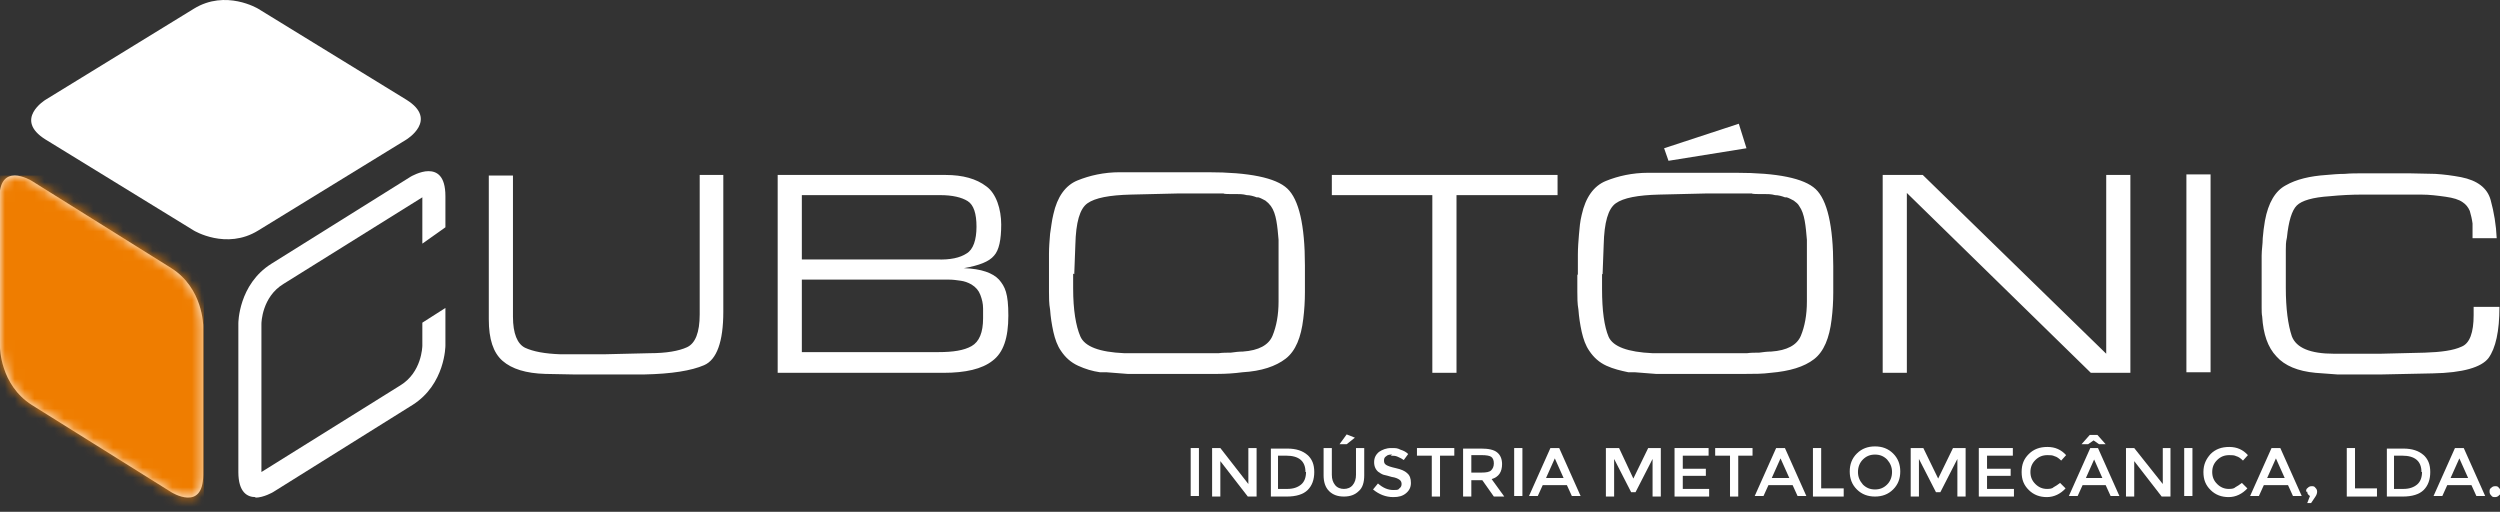 <svg width="254" height="52" viewBox="0 0 254 52" fill="none" xmlns="http://www.w3.org/2000/svg">
<rect x="0" y="0" width="254" height="52" fill="#333333" stroke="none"/>
<g clip-path="url(#clip0_5596_43560)">
<path d="M251.322 31.178V32.008C251.322 33.781 250.931 34.888 250.094 35.22C249.257 35.608 248.029 35.774 246.355 35.83L241.836 35.94C241.054 35.94 240.273 35.94 239.492 35.94C238.711 35.94 237.93 35.94 237.148 35.94C234.693 35.94 233.298 35.331 232.852 34.168C232.461 33.005 232.238 31.344 232.238 29.24V27.966C232.238 27.523 232.238 27.135 232.238 26.692C232.238 26.249 232.238 25.861 232.238 25.419C232.238 24.976 232.238 24.588 232.35 24.145C232.517 22.483 232.852 21.376 233.354 20.878C233.856 20.379 234.972 20.047 236.702 19.936C237.818 19.825 238.934 19.77 240.05 19.77C241.166 19.77 242.282 19.77 243.398 19.77C244.514 19.77 244.179 19.77 244.626 19.77C245.072 19.77 245.518 19.77 245.965 19.77C246.858 19.77 247.695 19.881 248.476 19.991C249.257 20.102 249.815 20.268 250.206 20.545C250.54 20.767 250.764 21.044 250.931 21.431C251.043 21.819 251.154 22.262 251.21 22.705C251.21 22.927 251.21 23.203 251.21 23.425C251.21 23.646 251.21 23.868 251.21 24.034V24.2H253.665C253.609 22.871 253.386 21.542 253.051 20.324C252.717 19.105 251.712 18.33 250.038 17.998C249.145 17.832 248.308 17.721 247.416 17.666C246.523 17.666 245.686 17.61 244.793 17.61H243.342C243.119 17.61 242.84 17.61 242.617 17.61H240.05C239.436 17.61 238.822 17.61 238.209 17.666C237.595 17.666 236.981 17.721 236.367 17.776C234.693 17.887 233.298 18.219 232.238 18.828C231.178 19.382 230.452 20.601 230.118 22.428C230.006 23.037 229.95 23.591 229.894 24.2C229.894 24.809 229.783 25.363 229.783 25.972C229.783 26.36 229.783 26.748 229.783 27.191V29.35C229.783 29.683 229.783 29.959 229.783 30.292C229.783 30.624 229.783 30.956 229.783 31.233C229.783 31.566 229.783 31.898 229.839 32.175C229.95 33.947 230.397 35.276 231.289 36.217C232.126 37.159 233.466 37.712 235.251 37.879C235.977 37.934 236.758 37.989 237.483 38.045C238.209 38.045 238.99 38.045 239.715 38.045H240.831C240.999 38.045 241.222 38.045 241.389 38.045H241.947L247.192 37.934C250.206 37.879 252.103 37.325 252.828 36.383C253.554 35.387 253.944 33.67 253.944 31.178H251.377H251.322ZM222.138 37.823H224.594V17.721H222.138V37.823ZM193.736 19.604L212.429 37.879H216.447V17.776H213.992V35.94L195.354 17.776H191.281V37.879H193.736V19.604ZM169.073 15.063L169.519 16.337L177.443 15.063L176.662 12.571L169.073 15.063ZM162.823 27.855L162.935 24.865C162.991 22.594 163.381 21.21 164.162 20.656C164.944 20.102 166.394 19.825 168.571 19.77L173.258 19.659H178.001C178.001 19.715 178.615 19.715 178.615 19.715C178.838 19.715 179.061 19.715 179.228 19.715C179.619 19.715 179.954 19.715 180.344 19.825C180.679 19.825 181.07 19.936 181.349 20.047C181.349 20.047 181.405 20.047 181.46 20.047C181.46 20.047 181.46 20.047 181.516 20.047C181.739 20.102 182.018 20.268 182.242 20.379C182.465 20.545 182.688 20.711 182.8 20.933C183.079 21.32 183.246 21.819 183.358 22.428C183.469 23.037 183.525 23.702 183.581 24.366C183.581 24.699 183.581 25.031 183.581 25.419C183.581 25.751 183.581 26.083 183.581 26.415V27.468C183.581 27.8 183.581 28.132 183.581 28.52C183.581 28.852 183.581 29.24 183.581 29.572C183.581 29.904 183.581 30.236 183.581 30.624C183.581 32.008 183.358 33.171 182.967 34.113C182.576 35.054 181.572 35.608 179.954 35.719C179.563 35.719 179.117 35.774 178.726 35.83C178.336 35.83 177.889 35.83 177.499 35.885C177.052 35.885 176.662 35.885 176.215 35.885C175.769 35.885 175.378 35.885 174.988 35.885H167.901C165.39 35.774 163.883 35.22 163.437 34.224C162.991 33.171 162.768 31.566 162.768 29.35V27.855H162.823ZM160.257 27.966C160.257 28.464 160.257 29.018 160.257 29.627C160.257 30.236 160.257 30.846 160.368 31.455C160.424 32.23 160.536 32.95 160.703 33.725C160.87 34.445 161.094 35.11 161.484 35.663C161.931 36.328 162.489 36.826 163.214 37.159C163.939 37.491 164.665 37.657 165.446 37.823C165.557 37.823 165.669 37.823 165.781 37.823C165.892 37.823 166.004 37.823 166.115 37.823C166.841 37.879 167.566 37.934 168.236 37.989C168.961 37.989 169.687 37.989 170.356 37.989H174.876C175.713 37.989 176.55 37.989 177.387 37.989C178.224 37.989 179.061 37.989 179.898 37.879C181.851 37.712 183.302 37.269 184.306 36.494C185.311 35.719 185.869 34.334 186.092 32.452C186.203 31.566 186.259 30.624 186.259 29.738C186.259 28.852 186.259 27.91 186.259 27.024C186.259 22.927 185.645 20.324 184.474 19.216C183.302 18.109 180.568 17.555 176.383 17.555H171.919C171.193 17.555 170.412 17.555 169.687 17.555C168.961 17.555 168.18 17.555 167.455 17.555C165.836 17.555 164.386 17.887 163.158 18.386C161.931 18.884 161.094 20.047 160.703 21.819C160.536 22.483 160.48 23.148 160.424 23.812C160.368 24.477 160.312 25.197 160.312 25.861C160.312 26.194 160.312 26.526 160.312 26.858V27.855L160.257 27.966ZM147.981 19.825H158.248V17.776H135.314V19.825H145.525V37.879H147.981V19.825ZM109.144 27.855L109.256 24.865C109.311 22.594 109.702 21.21 110.483 20.656C111.264 20.102 112.715 19.825 114.891 19.77L119.579 19.659H124.322C124.322 19.715 124.935 19.715 124.935 19.715C125.159 19.715 125.382 19.715 125.549 19.715C125.94 19.715 126.275 19.715 126.665 19.825C127 19.825 127.391 19.936 127.67 20.047C127.67 20.047 127.725 20.047 127.781 20.047H127.837C128.06 20.102 128.339 20.268 128.562 20.379C128.786 20.545 128.953 20.711 129.12 20.933C129.399 21.32 129.567 21.819 129.678 22.428C129.79 23.037 129.846 23.702 129.902 24.366C129.902 24.699 129.902 25.031 129.902 25.419C129.902 25.751 129.902 26.083 129.902 26.415V27.468C129.902 27.8 129.902 28.132 129.902 28.52C129.902 28.852 129.902 29.24 129.902 29.572C129.902 29.904 129.902 30.236 129.902 30.624C129.902 32.008 129.678 33.171 129.288 34.113C128.897 35.054 127.893 35.608 126.275 35.719C125.884 35.719 125.438 35.774 125.047 35.83C124.656 35.83 124.21 35.83 123.819 35.885C123.373 35.885 122.982 35.885 122.536 35.885C122.09 35.885 121.699 35.885 121.308 35.885H114.222C111.711 35.774 110.204 35.22 109.758 34.168C109.311 33.116 109.032 31.51 109.032 29.295V27.8L109.144 27.855ZM106.577 27.966C106.577 28.464 106.577 29.018 106.577 29.627C106.577 30.236 106.577 30.846 106.689 31.455C106.745 32.23 106.856 32.95 107.024 33.725C107.191 34.445 107.414 35.11 107.805 35.663C108.251 36.328 108.809 36.826 109.535 37.159C110.26 37.491 110.985 37.712 111.767 37.823C111.878 37.823 111.99 37.823 112.101 37.823C112.213 37.823 112.325 37.823 112.436 37.823C113.162 37.879 113.831 37.934 114.557 37.989C115.282 37.989 116.007 37.989 116.677 37.989H121.197C122.034 37.989 122.871 37.989 123.708 37.989C124.545 37.989 125.382 37.934 126.219 37.823C128.172 37.712 129.623 37.214 130.627 36.439C131.631 35.663 132.189 34.279 132.412 32.396C132.524 31.51 132.58 30.569 132.58 29.683C132.58 28.797 132.58 27.855 132.58 26.969C132.58 22.871 131.966 20.268 130.794 19.161C129.623 18.053 126.888 17.499 122.703 17.499H118.239C117.514 17.499 116.733 17.499 116.007 17.499C115.226 17.499 114.501 17.499 113.775 17.499C112.157 17.499 110.706 17.832 109.479 18.33C108.251 18.828 107.414 19.991 107.024 21.764C106.856 22.428 106.8 23.093 106.689 23.757C106.633 24.422 106.577 25.142 106.577 25.806C106.577 26.138 106.577 26.471 106.577 26.803V27.8V27.966ZM81.467 26.36V19.825H95.529C96.757 19.825 97.705 20.047 98.319 20.434C98.933 20.822 99.212 21.708 99.212 23.037C99.212 24.366 98.877 25.363 98.207 25.751C97.538 26.194 96.533 26.415 95.194 26.36H81.523H81.467ZM81.467 35.83V28.409H96.422C96.812 28.409 97.203 28.464 97.594 28.52C97.984 28.575 98.319 28.686 98.71 28.907C99.156 29.184 99.435 29.517 99.602 29.959C99.77 30.402 99.881 30.846 99.881 31.344C99.881 31.51 99.881 31.676 99.881 31.842V32.341C99.881 33.781 99.491 34.722 98.71 35.165C97.928 35.608 96.812 35.774 95.362 35.774H81.467V35.83ZM79.012 17.776V37.879H95.864C98.096 37.879 99.77 37.491 100.83 36.66C101.946 35.83 102.448 34.334 102.448 32.064C102.448 29.793 102.113 29.129 101.499 28.409C100.886 27.744 99.714 27.301 97.928 27.246C99.491 26.969 100.495 26.581 100.997 25.972C101.499 25.419 101.723 24.366 101.723 22.816C101.723 21.265 101.22 19.659 100.216 18.939C99.212 18.164 97.817 17.776 96.087 17.776H78.956H79.012ZM71.089 17.776V31.953C71.089 33.781 70.642 34.888 69.805 35.276C68.968 35.663 67.685 35.885 66.011 35.885L61.324 35.996H56.971C55.353 35.94 54.181 35.719 53.344 35.331C52.563 34.944 52.117 33.891 52.117 32.175V17.832H49.662V32.452C49.662 34.445 50.108 35.83 51.057 36.66C52.005 37.491 53.456 37.934 55.409 37.989C56.358 37.989 57.362 38.045 58.311 38.045C59.259 38.045 60.264 38.045 61.212 38.045H63.277C63.946 38.045 64.616 38.045 65.285 38.045H65.453C68.243 37.989 70.252 37.657 71.535 37.103C72.819 36.55 73.488 34.722 73.488 31.676V17.776H71.033H71.089Z" fill="white"/>
<path d="M4.631 10.134C4.631 10.134 1.339 12.128 4.631 14.177L19.697 23.425C19.697 23.425 22.989 25.419 26.226 23.425L41.291 14.177C41.291 14.177 44.584 12.183 41.291 10.134L26.226 0.886C26.226 0.886 22.933 -1.108 19.697 0.886L4.631 10.134Z" fill="white"/>
<path d="M-0 20.157V35.276C-0 35.276 -0 39.097 3.236 41.146L17.409 50.006C17.409 50.006 20.645 52.055 20.645 48.234V33.116C20.645 33.116 20.645 29.295 17.409 27.246L3.236 18.385C3.236 18.385 2.343 17.831 1.506 17.831C0.669 17.831 -0.056 18.33 -0.056 20.157" fill="white"/>
<mask id="mask0_5596_43560" style="mask-type:luminance" maskUnits="userSpaceOnUse" x="-1" y="17" width="22" height="34">
<path d="M-0 20.157V35.276C-0 35.276 -0 39.097 3.236 41.146L17.409 50.006C17.409 50.006 20.645 52.055 20.645 48.234V33.116C20.645 33.116 20.645 29.295 17.409 27.246L3.236 18.385C3.236 18.385 2.343 17.831 1.506 17.831C0.669 17.831 -0.056 18.33 -0.056 20.157" fill="white"/>
</mask>
<g mask="url(#mask0_5596_43560)">
<path d="M20.702 17.831H0V52H20.702V17.831Z" fill="#EF7D00"/>
</g>
<path d="M25.947 50.505C25.166 50.505 24.217 50.062 24.217 47.957V32.839C24.217 32.839 24.217 28.907 27.565 26.803L41.738 17.942C41.738 17.942 42.687 17.389 43.524 17.389C44.361 17.389 45.254 17.832 45.254 19.936V23.093L42.91 24.754V20.047L28.793 28.852C26.617 30.181 26.561 32.784 26.561 32.895V47.957L40.678 39.152C42.854 37.823 42.91 35.22 42.91 35.11V32.784L45.254 31.289V35.11C45.254 35.11 45.254 39.041 41.906 41.146L27.733 50.006C27.733 50.006 26.784 50.56 25.947 50.56" fill="white"/>
<path d="M121.811 45.521H120.974V50.394H121.811V45.521Z" fill="white"/>
<path d="M126.833 45.521H127.67V50.45H126.777L123.987 46.85V50.45H123.15V45.521H123.987L126.833 49.176V45.521Z" fill="white"/>
<path d="M132.803 46.185C133.306 46.628 133.529 47.182 133.529 47.957C133.529 48.733 133.306 49.342 132.859 49.785C132.413 50.228 131.687 50.449 130.739 50.449H129.121V45.576H130.795C131.687 45.576 132.357 45.798 132.859 46.241M132.636 47.957C132.636 46.85 131.966 46.296 130.683 46.296H129.846V49.674H130.795C131.408 49.674 131.855 49.508 132.19 49.231C132.524 48.954 132.692 48.511 132.692 47.957" fill="white"/>
<path d="M135.649 49.286C135.872 49.563 136.207 49.674 136.542 49.674C136.876 49.674 137.211 49.563 137.434 49.286C137.658 49.01 137.769 48.677 137.769 48.234V45.521H138.606V48.29C138.606 49.01 138.439 49.563 138.048 49.895C137.658 50.283 137.155 50.449 136.542 50.449C135.928 50.449 135.426 50.283 135.035 49.895C134.644 49.508 134.477 48.954 134.477 48.29V45.521H135.314V48.234C135.314 48.677 135.426 49.01 135.649 49.286ZM136.821 45.133H136.095L136.821 44.136L137.658 44.468L136.821 45.133Z" fill="white"/>
<path d="M141.452 46.185C141.229 46.185 141.006 46.185 140.838 46.352C140.671 46.462 140.615 46.573 140.615 46.795C140.615 47.016 140.671 47.127 140.838 47.238C141.006 47.349 141.34 47.459 141.843 47.57C142.345 47.681 142.735 47.847 142.959 48.068C143.238 48.29 143.349 48.622 143.349 49.065C143.349 49.508 143.182 49.84 142.847 50.117C142.512 50.394 142.122 50.505 141.564 50.505C140.782 50.505 140.113 50.228 139.499 49.73L140.001 49.121C140.503 49.564 141.006 49.785 141.564 49.785C142.122 49.785 142.066 49.73 142.177 49.619C142.345 49.508 142.401 49.342 142.401 49.176C142.401 49.01 142.345 48.844 142.177 48.733C142.01 48.622 141.787 48.511 141.396 48.456C141.061 48.345 140.782 48.29 140.559 48.234C140.392 48.179 140.224 48.068 140.057 47.958C139.778 47.736 139.611 47.404 139.611 46.961C139.611 46.518 139.778 46.185 140.113 45.909C140.448 45.687 140.838 45.521 141.34 45.521C141.843 45.521 141.954 45.521 142.289 45.687C142.624 45.798 142.847 45.909 143.07 46.13L142.624 46.739C142.456 46.629 142.289 46.518 142.01 46.407C141.787 46.296 141.508 46.296 141.285 46.296" fill="white"/>
<path d="M146.306 46.296V50.45H145.469V46.296H143.963V45.521H147.757V46.296H146.306Z" fill="white"/>
<path d="M152.612 47.127C152.612 47.957 152.277 48.456 151.552 48.677L152.835 50.449H151.775L150.603 48.788H149.487V50.449H148.65V45.576H150.492C151.217 45.576 151.775 45.687 152.11 45.964C152.445 46.241 152.612 46.628 152.612 47.182M151.496 47.791C151.664 47.625 151.775 47.404 151.775 47.071C151.775 46.739 151.664 46.518 151.496 46.407C151.329 46.296 150.994 46.241 150.548 46.241H149.487V48.013H150.548C150.994 48.013 151.329 47.957 151.496 47.791Z" fill="white"/>
<path d="M154.677 45.521H153.84V50.394H154.677V45.521Z" fill="white"/>
<path d="M156.741 49.287L156.239 50.394H155.346L157.522 45.521H158.415L160.591 50.394H159.699L159.196 49.287H156.741ZM158.862 48.567L157.969 46.573L157.076 48.567H158.862Z" fill="white"/>
<path d="M163.995 50.45H163.158V45.521H164.497L165.948 48.622L167.455 45.521H168.738V50.45H167.901V46.629L166.171 50.007H165.725L163.995 46.629V50.45Z" fill="white"/>
<path d="M173.593 45.521V46.296H170.97V47.625H173.314V48.345H170.97V49.674H173.649V50.45H170.133V45.521H173.593Z" fill="white"/>
<path d="M176.606 46.296V50.45H175.769V46.296H174.262V45.521H178.057V46.296H176.606Z" fill="white"/>
<path d="M179.675 49.287L179.173 50.394H178.28L180.456 45.521H181.349L183.525 50.394H182.632L182.13 49.287H179.675ZM181.795 48.567L180.902 46.573L180.01 48.567H181.795Z" fill="white"/>
<path d="M184.195 50.45V45.521H185.032V49.619H187.32V50.45H184.195Z" fill="white"/>
<path d="M192.341 49.729C191.839 50.228 191.225 50.449 190.5 50.449C189.774 50.449 189.161 50.228 188.659 49.729C188.156 49.231 187.933 48.622 187.933 47.902C187.933 47.182 188.156 46.573 188.659 46.074C189.161 45.576 189.774 45.355 190.5 45.355C191.225 45.355 191.839 45.576 192.341 46.074C192.843 46.573 193.067 47.182 193.067 47.902C193.067 48.622 192.843 49.231 192.341 49.729ZM191.727 46.684C191.393 46.351 191.002 46.185 190.5 46.185C189.998 46.185 189.607 46.351 189.272 46.684C188.938 47.016 188.77 47.459 188.77 47.957C188.77 48.456 188.938 48.843 189.272 49.231C189.607 49.563 189.998 49.729 190.5 49.729C191.002 49.729 191.393 49.563 191.727 49.231C192.062 48.899 192.23 48.456 192.23 47.957C192.23 47.459 192.062 47.071 191.727 46.684Z" fill="white"/>
<path d="M194.964 50.45H194.127V45.521H195.41L196.917 48.622L198.424 45.521H199.707V50.45H198.87V46.629L197.14 50.007H196.694L194.964 46.629V50.45Z" fill="white"/>
<path d="M204.505 45.521V46.296H201.883V47.625H204.282V48.345H201.883V49.674H204.617V50.45H201.046V45.521H204.505Z" fill="white"/>
<path d="M207.909 49.674C208.188 49.674 208.467 49.674 208.635 49.508C208.858 49.397 209.081 49.231 209.304 49.065L209.862 49.619C209.36 50.173 208.691 50.505 207.965 50.505C207.24 50.505 206.626 50.283 206.124 49.785C205.622 49.287 205.398 48.733 205.398 47.958C205.398 47.182 205.622 46.629 206.124 46.13C206.626 45.632 207.24 45.41 208.021 45.41C208.802 45.41 209.416 45.687 209.918 46.241L209.416 46.795C209.193 46.573 208.97 46.407 208.746 46.352C208.523 46.241 208.3 46.241 208.021 46.241C207.519 46.241 207.128 46.407 206.793 46.739C206.459 47.072 206.291 47.459 206.291 47.958C206.291 48.456 206.459 48.844 206.793 49.176C207.128 49.508 207.519 49.674 207.965 49.674" fill="white"/>
<path d="M213.155 45.521L215.331 50.394H214.438L213.936 49.287H211.592L211.09 50.394H210.197L212.373 45.521H213.155ZM212.373 44.192H213.099L213.936 45.133H213.266L212.708 44.746L212.15 45.133H211.481L212.318 44.192H212.373ZM213.601 48.567L212.764 46.684L211.927 48.567H213.601Z" fill="white"/>
<path d="M219.739 45.521H220.52V50.45H219.627L216.837 46.85V50.45H216V45.521H216.837L219.739 49.176V45.521Z" fill="white"/>
<path d="M222.752 45.521H221.915V50.394H222.752V45.521Z" fill="white"/>
<path d="M226.379 49.674C226.658 49.674 226.937 49.674 227.105 49.508C227.328 49.397 227.551 49.231 227.774 49.065L228.332 49.619C227.83 50.173 227.16 50.505 226.435 50.505C225.71 50.505 225.096 50.283 224.594 49.785C224.091 49.287 223.868 48.733 223.868 47.958C223.868 47.182 224.147 46.629 224.594 46.13C225.096 45.632 225.71 45.41 226.491 45.41C227.272 45.41 227.886 45.687 228.388 46.241L227.886 46.795C227.663 46.573 227.439 46.407 227.216 46.352C226.993 46.241 226.77 46.241 226.491 46.241C225.989 46.241 225.598 46.407 225.263 46.739C224.928 47.072 224.761 47.459 224.761 47.958C224.761 48.456 224.928 48.844 225.263 49.176C225.598 49.508 225.989 49.674 226.435 49.674" fill="white"/>
<path d="M230.006 49.287L229.504 50.394H228.611L230.788 45.521H231.68L233.856 50.394H232.964L232.462 49.287H230.006ZM232.127 48.567L231.234 46.573L230.341 48.567H232.127Z" fill="white"/>
<path d="M234.303 49.951C234.303 49.785 234.303 49.674 234.47 49.564C234.582 49.453 234.693 49.398 234.861 49.398C235.028 49.398 235.14 49.398 235.251 49.564C235.363 49.674 235.419 49.785 235.419 49.951C235.419 50.117 235.363 50.283 235.251 50.45L234.805 51.114H234.414L234.693 50.394C234.526 50.283 234.414 50.173 234.414 49.951" fill="white"/>
<path d="M238.432 50.45V45.521H239.269V49.619H241.501V50.45H238.432Z" fill="white"/>
<path d="M246.188 46.185C246.69 46.628 246.914 47.182 246.914 47.957C246.914 48.733 246.69 49.342 246.244 49.785C245.798 50.228 245.072 50.449 244.124 50.449H242.505V45.576H244.179C245.072 45.576 245.742 45.798 246.244 46.241M246.021 47.957C246.021 46.85 245.351 46.296 244.068 46.296H243.231V49.674H244.179C244.793 49.674 245.24 49.508 245.574 49.231C245.909 48.954 246.077 48.511 246.077 47.957" fill="white"/>
<path d="M248.643 49.287L248.141 50.394H247.248L249.424 45.521H250.317L252.493 50.394H251.6L251.098 49.287H248.643ZM250.763 48.567L249.871 46.573L248.978 48.567H250.763Z" fill="white"/>
<path d="M253.107 50.339C252.996 50.228 252.94 50.117 252.94 49.951C252.94 49.785 252.94 49.674 253.107 49.564C253.219 49.453 253.331 49.398 253.498 49.398C253.665 49.398 253.777 49.398 253.889 49.564C254 49.674 254.056 49.785 254.056 49.951C254.056 50.117 254.056 50.228 253.889 50.339C253.777 50.45 253.665 50.505 253.498 50.505C253.331 50.505 253.219 50.505 253.107 50.339Z" fill="white"/>
</g>
<defs>
<clipPath id="clip0_5596_43560">
<rect width="254" height="52" fill="white"/>
</clipPath>
</defs>
</svg>
